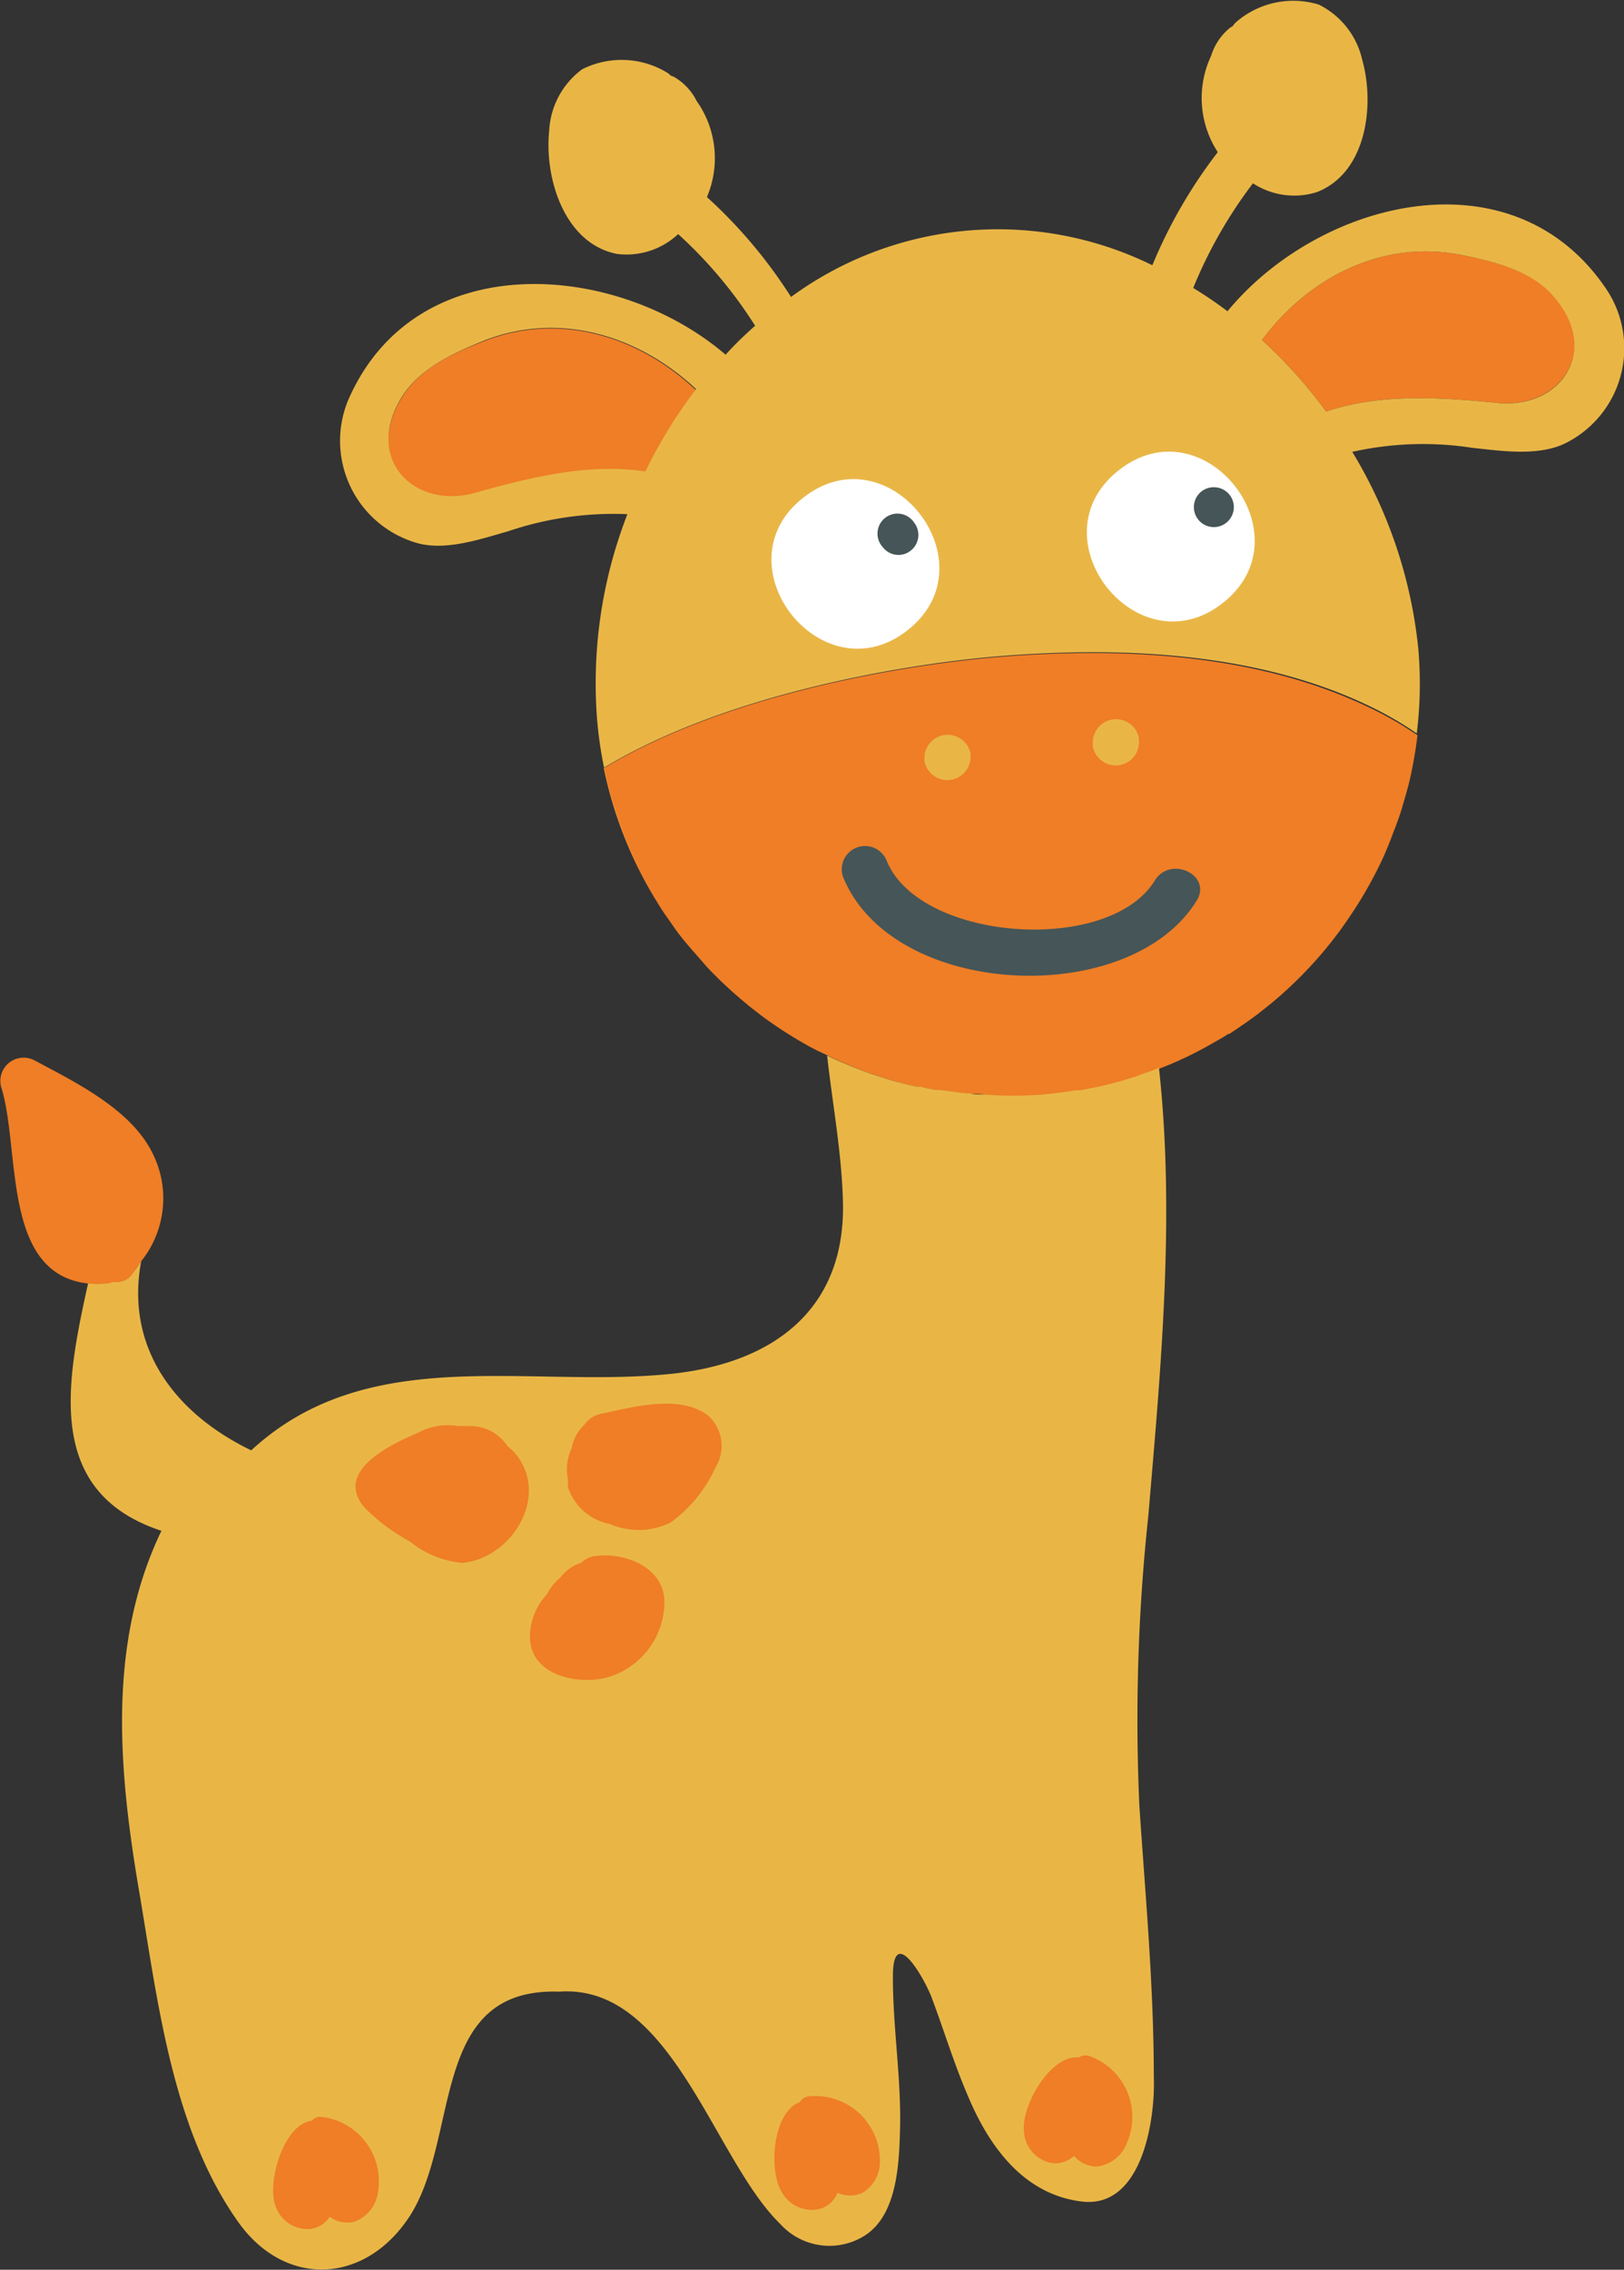 <svg id="Capa_1" data-name="Capa 1" xmlns="http://www.w3.org/2000/svg" viewBox="0 0 88.63 123.82"><rect x="0" y="0" width="88.63" height="123.82" fill="#333333" stroke="none"/><defs><style>.cls-1{fill:#ef7e26;}.cls-2{fill:#e9b646;}.cls-3,.cls-4{fill:none;stroke-linecap:round;stroke-linejoin:round;stroke-width:0;}.cls-3{stroke:#f07f3c;}.cls-4{stroke:#e9b646;}.cls-5{fill:#fff;}.cls-6{fill:#465557;}</style></defs><path class="cls-1" d="M142.05,198.93c-1.6.61-3.51,1.45-4.5,3-2.24,3.45.55,6.3,3.95,5.33s6.34-1.6,9.27-1.16a26.18,26.18,0,0,1,2.77-4.46C150.48,198.74,146.19,197.35,142.05,198.93Z" transform="translate(-115.55 -180.35)"/><path class="cls-1" d="M195.27,194.25c-4.35-.84-8.34,1.28-10.85,4.65a26,26,0,0,1,3.5,3.9c2.81-.94,5.86-.82,9.33-.47s5.78-2.93,3-5.94C199,195.07,197,194.58,195.27,194.25Z" transform="translate(-115.55 -180.35)"/><path class="cls-2" d="M191.06,226.86a22.15,22.15,0,0,1-1.83,3.3A20.84,20.84,0,0,0,191.06,226.86Z" transform="translate(-115.55 -180.35)"/><path class="cls-2" d="M184.84,235a22.1,22.1,0,0,0,3.86-4.11A22.44,22.44,0,0,1,184.84,235Z" transform="translate(-115.55 -180.35)"/><path class="cls-1" d="M170.28,216.17c-5.39.42-15.15,2.08-21.78,6.09a22.34,22.34,0,0,0,2.8,7.12l.07.11c.2.33.4.64.62.95s.49.71.76,1.05c.42.53.86,1,1.31,1.53.22.25.46.48.7.72s.46.44.69.65.62.54.94.81l.64.5a22.92,22.92,0,0,0,2.59,1.68c.32.18.64.34,1,.5l.14.07c.43.22.88.4,1.33.59s.79.32,1.19.45l.82.26a5,5,0,0,0,.66.18c.3.09.61.16.92.23l.21,0c.27.07.54.12.81.17l.25,0,.81.11a7.11,7.11,0,0,0,.78.08c.26,0,.53,0,.8.06a21.3,21.3,0,0,0,3.19,0l1-.11.79-.12.26,0c.32-.06.62-.11.9-.18s.65-.15,1-.24.61-.17.91-.27l.25-.07c.17-.06.34-.11.5-.18s.5-.18.73-.28a20.27,20.27,0,0,0,2.93-1.41c.27-.15.53-.3.79-.47l.06,0,.75-.51c.27-.18.52-.37.77-.55l.74-.59a22.44,22.44,0,0,0,3.86-4.11c.18-.26.36-.51.53-.77a22.15,22.15,0,0,0,1.83-3.3c.12-.29.25-.59.36-.89s.23-.58.33-.88a9,9,0,0,0,.3-.92c.09-.3.18-.61.26-.91s.16-.63.22-.95c.13-.62.23-1.27.31-1.91a19.17,19.17,0,0,0-2.56-1.48C184.2,216,176.9,215.66,170.28,216.17Z" transform="translate(-115.55 -180.35)"/><path class="cls-3" d="M159.62,237.38c.32.18.64.34,1,.5" transform="translate(-115.55 -180.35)"/><path class="cls-4" d="M156.39,235.2l.64.5" transform="translate(-115.55 -180.35)"/><path class="cls-4" d="M154.76,233.74c.22.22.46.44.69.65" transform="translate(-115.55 -180.35)"/><path class="cls-4" d="M154.06,233c.22.25.46.48.7.72" transform="translate(-115.55 -180.35)"/><path class="cls-4" d="M152.75,231.49c.42.53.86,1,1.31,1.53" transform="translate(-115.55 -180.35)"/><path class="cls-2" d="M203.28,196.22c-5.07-7.69-15.7-5-20.74,1.11a21.93,21.93,0,0,0-1.87-1.27,25,25,0,0,1,3.26-5.71,4.12,4.12,0,0,0,3.49.48c2.72-1.06,3.17-4.76,2.47-7.23a4.45,4.45,0,0,0-2.37-3,4.76,4.76,0,0,0-4.5.95,1,1,0,0,0-.19.22c-.06.05-.14.07-.18.12a3.14,3.14,0,0,0-1,1.5l0,0a5.4,5.4,0,0,0,.36,5.26,27,27,0,0,0-3.57,6.17,19.1,19.1,0,0,0-19.72,1.73,26.71,26.71,0,0,0-4.59-5.45,5.4,5.4,0,0,0-.56-5.24s0,0,0,0a3.14,3.14,0,0,0-1.21-1.3c-.07-.05-.15-.05-.21-.09a1,1,0,0,0-.23-.18,4.79,4.79,0,0,0-4.6-.16,4.45,4.45,0,0,0-1.8,3.38c-.26,2.56.83,6.12,3.69,6.69a4.11,4.11,0,0,0,3.35-1.08,24.32,24.32,0,0,1,4.2,5c-.56.5-1.09,1-1.61,1.58-6-5.14-17-5.93-20.62,2.53a5.8,5.8,0,0,0,3.84,7.76c1.55.41,3.44-.24,4.92-.66a17.88,17.88,0,0,1,6.5-.93,25.44,25.44,0,0,0-1.65,11.24,22.2,22.2,0,0,0,3.19,9.7,22.34,22.34,0,0,1-2.8-7.12c6.63-4,16.39-5.67,21.78-6.09,6.62-.51,13.92-.18,20,2.75a19.17,19.17,0,0,1,2.56,1.48,21.94,21.94,0,0,0,.08-4.66A25.68,25.68,0,0,0,189.35,205a17.68,17.68,0,0,1,6.55-.22c1.53.16,3.5.47,5-.21A5.79,5.79,0,0,0,203.28,196.22Zm-52.51,9.85c-2.93-.44-5.91.21-9.27,1.16s-6.19-1.88-3.95-5.33c1-1.52,2.9-2.36,4.5-3,4.14-1.58,8.43-.19,11.49,2.68A26.18,26.18,0,0,0,150.77,206.07Zm46.48-3.74c-3.47-.35-6.52-.47-9.33.47a26,26,0,0,0-3.5-3.9c2.51-3.37,6.5-5.49,10.85-4.65,1.69.33,3.72.82,4.95,2.14C203,199.4,200.77,202.69,197.25,202.33Z" transform="translate(-115.55 -180.35)"/><path class="cls-2" d="M152,230.44c-.22-.31-.42-.62-.62-.95C151.57,229.81,151.77,230.13,152,230.44Z" transform="translate(-115.55 -180.35)"/><path class="cls-2" d="M152.75,231.49c-.27-.34-.52-.69-.76-1.05C152.23,230.8,152.49,231.15,152.75,231.49Z" transform="translate(-115.55 -180.35)"/><path class="cls-2" d="M151.37,229.49l-.07-.11Z" transform="translate(-115.55 -180.35)"/><path class="cls-2" d="M177.57,239.07l-.25.07c-.3.1-.6.19-.91.27s-.63.17-1,.24-.58.12-.9.18l-.26,0-.79.12-1,.11a21.3,21.3,0,0,1-3.19,0c-.27,0-.54,0-.8-.06a7.11,7.11,0,0,1-.78-.08l-.81-.11-.25,0c-.27-.05-.54-.1-.81-.17l-.21,0c-.31-.07-.62-.14-.92-.23a5,5,0,0,1-.66-.18l-.82-.26c-.4-.13-.8-.29-1.19-.45s-.9-.37-1.33-.59c.29,2.62.78,5.21.86,7.85.21,5.93-3.71,8.88-9.22,9.5-7.85.86-16.63-1.76-23.07,4.19-4.14-2-6.9-5.58-6-10.34a6.33,6.33,0,0,1-.49.7,1,1,0,0,1-.91.43h-.11a.1.1,0,0,1-.07,0,.8.8,0,0,1-.32.09,5.27,5.27,0,0,1-1,0c-1.22,5.5-2.36,11.41,4,13.51-3,6.23-2.32,13.24-1.18,19.88,1,5.93,1.79,12.77,5.36,17.81,2.5,3.54,6.76,3.44,9.22-.08,3-4.26,1.06-12.72,8.31-12.47,6.15-.45,8.42,9.15,12.07,12.68a3.61,3.61,0,0,0,4.63.61c1.76-1.15,1.85-3.95,1.9-5.8.07-2.79-.4-5.56-.39-8.35s1.65,0,2.1,1.14c.68,1.8,1.23,3.64,2,5.42,1.16,2.77,3.05,5.37,6.22,5.75,3.33.39,4-4.59,3.92-6.76,0-5-.46-9.91-.79-14.85a104.32,104.32,0,0,1,.49-15.8c.68-8,1.47-16.34.58-24.44-.23.1-.48.2-.73.28S177.74,239,177.57,239.07Z" transform="translate(-115.55 -180.35)"/><path class="cls-1" d="M121.67,250.29a.1.1,0,0,0,.07,0h.11a1,1,0,0,0,.91-.43,6.33,6.33,0,0,0,.49-.7,5.48,5.48,0,0,0,.62-5.91c-1.18-2.39-4.2-3.86-6.43-5.05a1.27,1.27,0,0,0-1.83,1.44c1.08,3.4,0,10.22,4.76,10.73a5.27,5.27,0,0,0,1,0A.8.8,0,0,0,121.67,250.29Z" transform="translate(-115.55 -180.35)"/><path class="cls-1" d="M144,260.11a2.74,2.74,0,0,0-.75-.86,2.39,2.39,0,0,0-2.1-1.1,5.81,5.81,0,0,0-.59,0,3.33,3.33,0,0,0-2.19.36c-1.61.68-4.64,2.15-2.89,4.12a10.69,10.69,0,0,0,2.45,1.82,5.31,5.31,0,0,0,2.84,1.16C143.27,265.4,145.32,262.42,144,260.11Z" transform="translate(-115.55 -180.35)"/><path class="cls-1" d="M154.18,257.56c-1.54-1.16-4.1-.45-5.8-.09a1.44,1.44,0,0,0-.94.61,2.29,2.29,0,0,0-.69,1.27,2.71,2.71,0,0,0-.2,1.73,3.05,3.05,0,0,0,0,.41,3,3,0,0,0,2.29,2,3.93,3.93,0,0,0,3.32-.09,7.56,7.56,0,0,0,2.44-3A2.23,2.23,0,0,0,154.18,257.56Z" transform="translate(-115.55 -180.35)"/><path class="cls-1" d="M148,265.24a1.27,1.27,0,0,0-.72.36,2.26,2.26,0,0,0-1.15.81,2.82,2.82,0,0,0-.73.91,3.45,3.45,0,0,0-.93,2.3c0,2.16,2.65,2.67,4.25,2.23a4.31,4.31,0,0,0,3.09-4C151.88,265.86,149.65,265,148,265.24Z" transform="translate(-115.55 -180.35)"/><path class="cls-5" d="M176.61,206c-4.67,3.66,1,10.91,5.67,7.25S181.29,202.32,176.61,206Z" transform="translate(-115.55 -180.35)"/><path class="cls-6" d="M182.66,207.35a1.09,1.09,0,1,1-1.54-.19A1.1,1.1,0,0,1,182.66,207.35Z" transform="translate(-115.55 -180.35)"/><path class="cls-5" d="M159.4,207.49c-4.68,3.65,1,10.9,5.67,7.25S164.08,203.83,159.4,207.49Z" transform="translate(-115.55 -180.35)"/><path class="cls-6" d="M165.44,208.86a1.09,1.09,0,0,1-.19,1.53,1.07,1.07,0,0,1-1.52-.19,1.09,1.09,0,1,1,1.71-1.34Z" transform="translate(-115.55 -180.35)"/><path class="cls-1" d="M133.09,295.83a.6.6,0,0,0-.53.21c-1.55.22-2.41,3.29-2,4.58a1.86,1.86,0,0,0,1.9,1.33,1.47,1.47,0,0,0,1.08-.67,1.63,1.63,0,0,0,1.35.27,2,2,0,0,0,1.29-1.62A3.54,3.54,0,0,0,133.09,295.83Z" transform="translate(-115.55 -180.35)"/><path class="cls-1" d="M159.68,294.71a.64.64,0,0,0-.48.32c-1.48.52-1.71,3.7-1,4.88a1.88,1.88,0,0,0,2.14.93,1.5,1.5,0,0,0,.92-.87,1.64,1.64,0,0,0,1.37,0,2,2,0,0,0,.94-1.84A3.53,3.53,0,0,0,159.68,294.71Z" transform="translate(-115.55 -180.35)"/><path class="cls-1" d="M175,292.51a.65.65,0,0,0-.57.08c-1.56-.16-3.13,2.62-3,4a1.86,1.86,0,0,0,1.52,1.76,1.49,1.49,0,0,0,1.21-.39,1.66,1.66,0,0,0,1.24.58,2,2,0,0,0,1.64-1.26A3.53,3.53,0,0,0,175,292.51Z" transform="translate(-115.55 -180.35)"/><path class="cls-6" d="M178.57,228.39c-2.51,4.07-12.87,3.32-14.64-1.11a1.27,1.27,0,0,0-2.38.88c2.67,6.68,15.65,7.26,19.31,1.32C181.72,228.08,179.42,227,178.57,228.39Z" transform="translate(-115.55 -180.35)"/><path class="cls-2" d="M166,221.7l0,.16a1.27,1.27,0,0,0,2.52-.22v-.16A1.27,1.27,0,0,0,166,221.7Z" transform="translate(-115.55 -180.35)"/><path class="cls-2" d="M175.19,220.86l0,.2a1.27,1.27,0,0,0,2.52-.23v-.2A1.27,1.27,0,0,0,175.19,220.86Z" transform="translate(-115.55 -180.35)"/></svg>